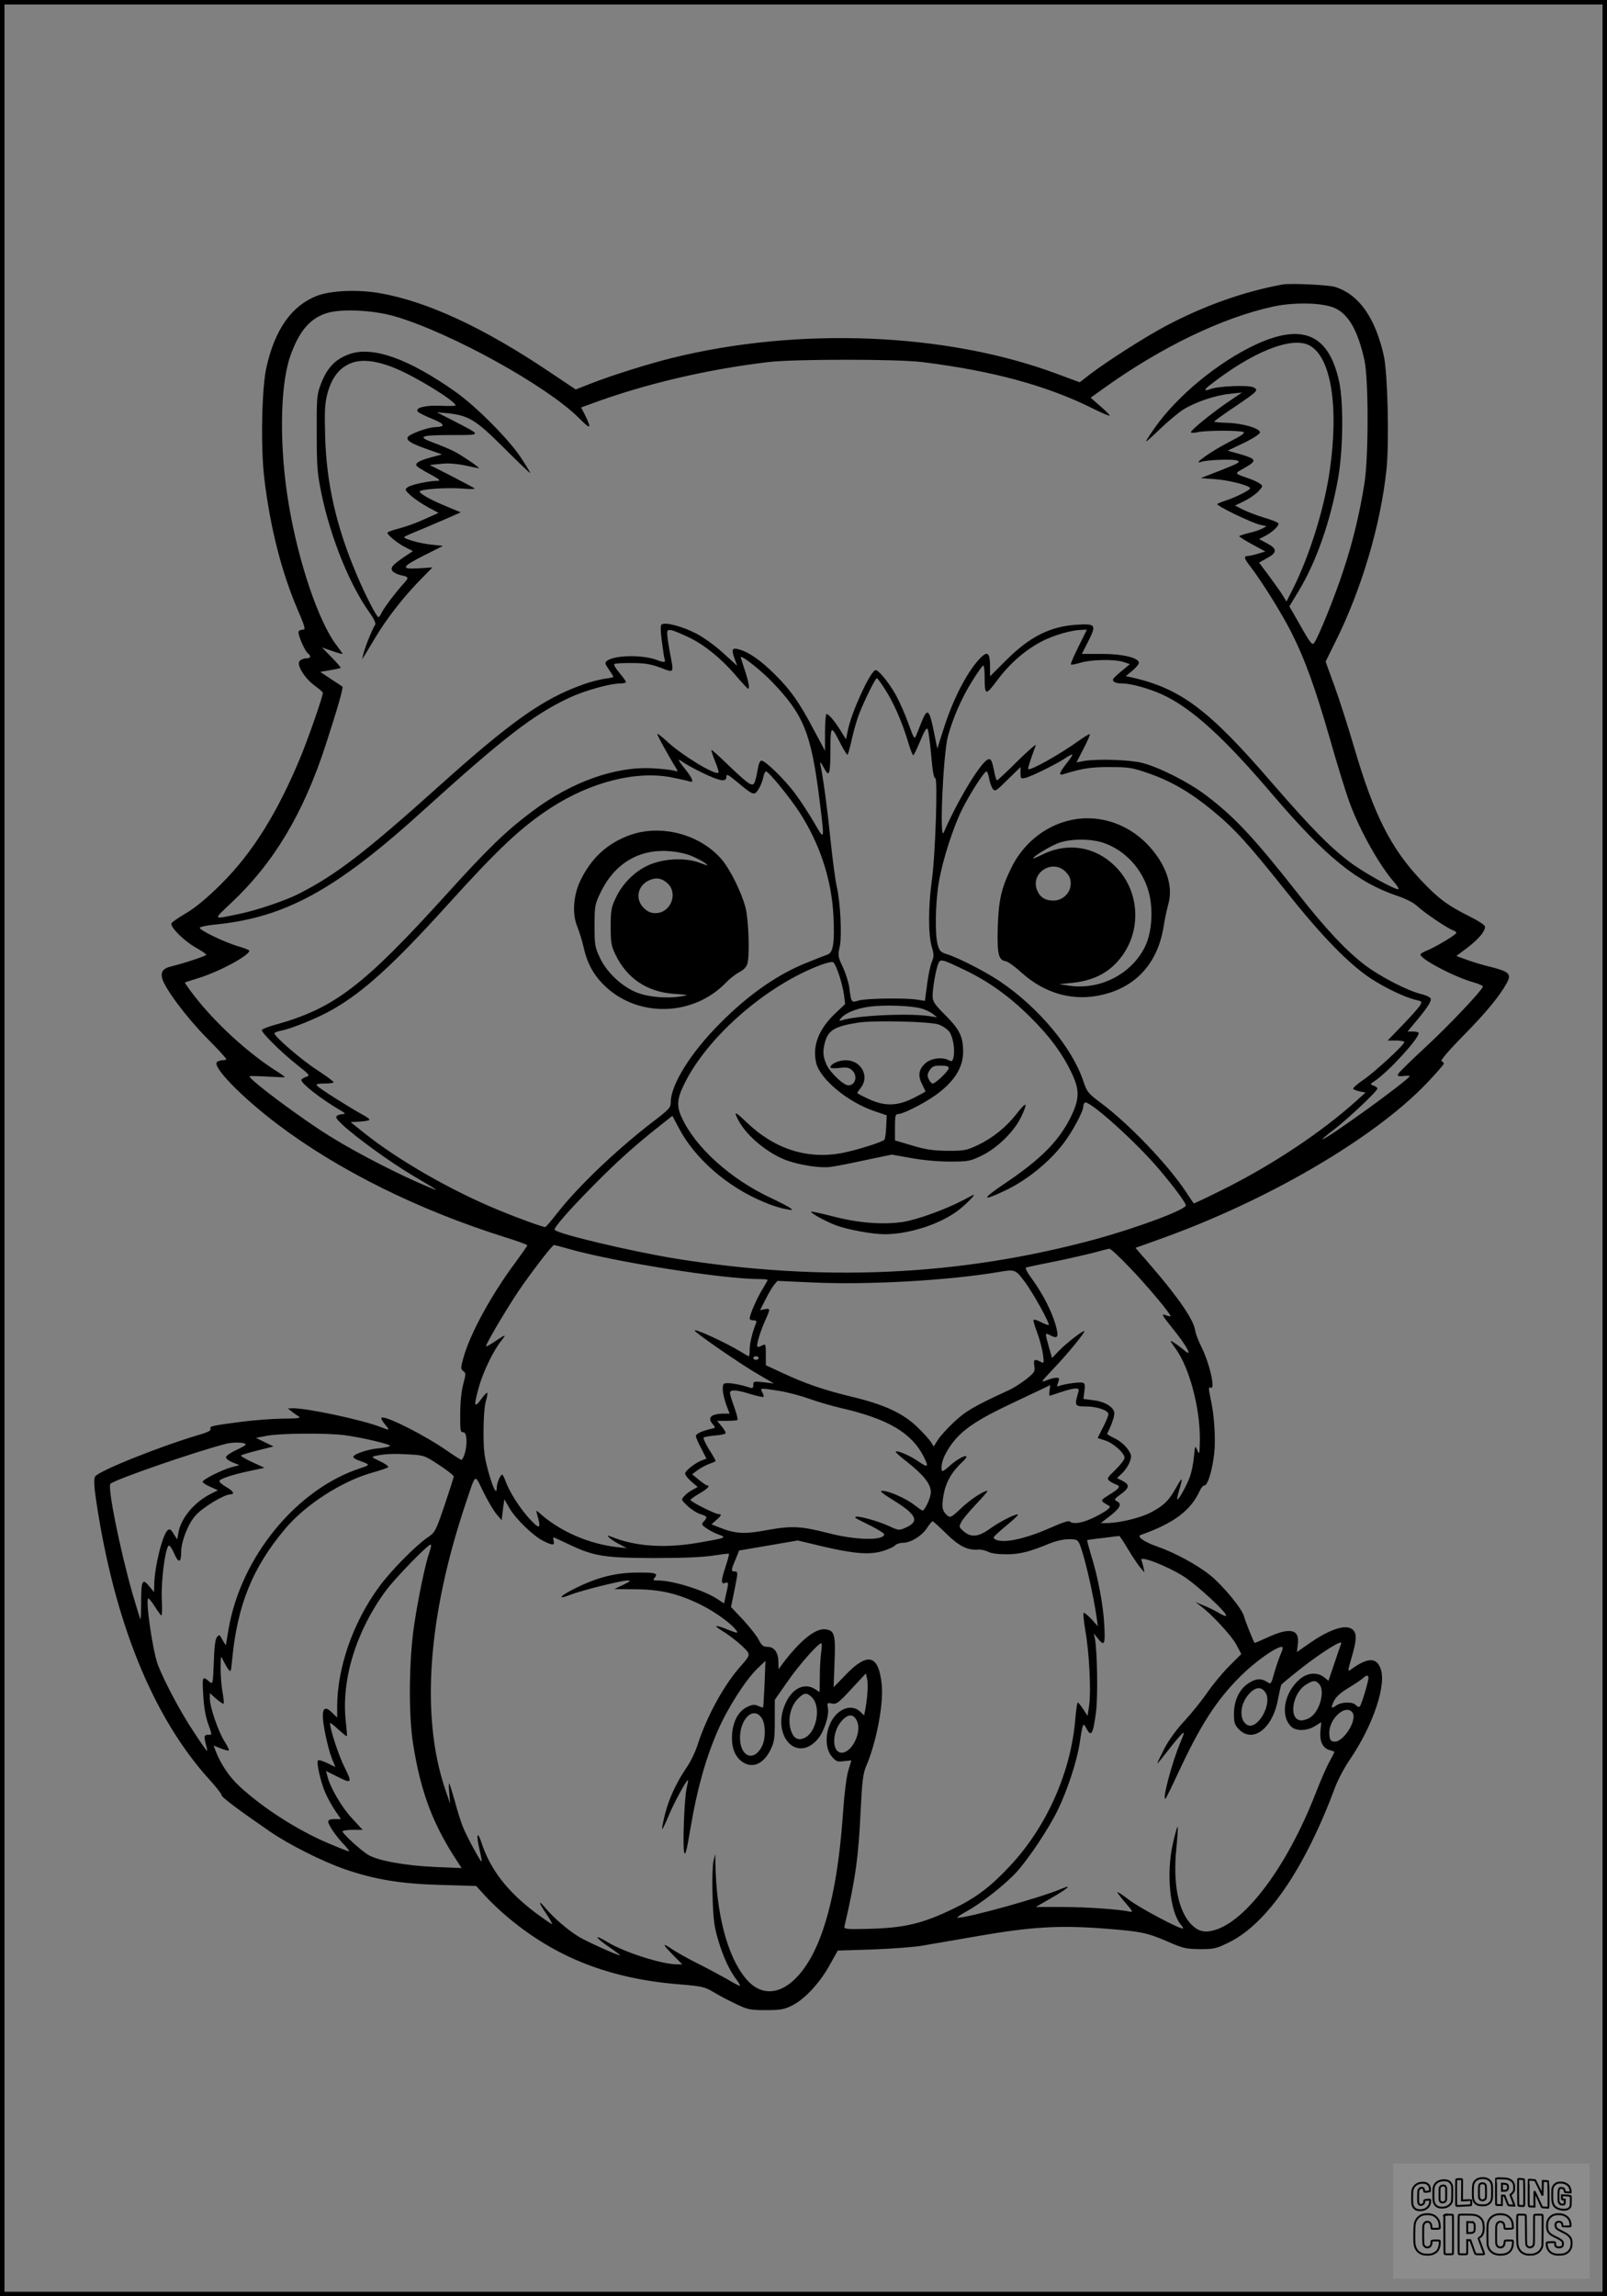 <?xml version="1.0" encoding="UTF-8"?>
<svg xmlns="http://www.w3.org/2000/svg" version="1.0" width="896pt" height="1280pt" viewBox="0 0 896 1280" preserveAspectRatio="xMidYMid meet">
  <rect x="0" y="0" width="896" height="1280" fill="#808080" stroke="none"/>
  <g transform="translate(0.00 0.00) scale(1)">
    <g transform="translate(0,1280) scale(0.1,-0.1)" fill="#000000" stroke="none">
      <path d="M7150 11214 c-217 -40 -436 -118 -650 -231 -113 -60 -328 -197 -422 -269 l-58 -45 -132 49 c-614 228 -1438 261 -2143 86 -133 -33 -339 -98 -448 -141 l-87 -34 -148 99 c-366 246 -681 392 -945 438 -123 21 -270 15 -350 -15 -141 -55 -235 -188 -282 -401 -26 -116 -32 -450 -11 -620 33 -273 96 -519 185 -727 42 -98 46 -113 30 -113 -10 0 -21 -4 -24 -10 -7 -12 32 -105 51 -121 21 -17 17 -29 -10 -29 -13 0 -29 -7 -36 -15 -18 -21 30 -98 86 -138 24 -17 44 -35 44 -39 0 -21 -76 -239 -121 -350 -131 -318 -270 -541 -448 -718 -80 -79 -141 -129 -193 -160 -43 -25 -79 -50 -82 -57 -8 -20 68 -96 132 -133 34 -19 62 -38 62 -42 0 -7 -123 -47 -199 -66 -41 -10 -56 -30 -47 -65 14 -55 133 -215 246 -330 64 -64 114 -119 112 -122 -3 -3 -12 -5 -21 -5 -9 0 -22 -4 -30 -9 -34 -22 134 -195 339 -350 341 -257 784 -476 1267 -628 68 -21 123 -41 123 -45 0 -3 -30 -46 -66 -95 -133 -178 -254 -399 -290 -531 -16 -58 -16 -63 -1 -75 15 -11 15 -16 0 -72 -10 -36 -17 -102 -17 -165 -1 -94 1 -105 17 -104 28 3 22 -118 -9 -154 -1 -2 -38 21 -81 51 -125 87 -337 194 -365 185 -6 -2 2 -18 17 -36 31 -37 29 -37 -22 -17 -102 40 -410 106 -491 105 l-27 -1 21 -17 c12 -9 30 -22 40 -28 15 -9 -7 -11 -92 -12 -62 -1 -163 -9 -225 -17 -175 -23 -181 -25 -175 -40 3 -10 -16 -19 -67 -34 -217 -64 -561 -202 -577 -232 -7 -13 -6 -52 5 -126 100 -679 316 -1213 631 -1561 38 -42 69 -81 69 -88 0 -12 96 -84 268 -202 107 -74 294 -168 421 -212 167 -57 309 -81 531 -87 l200 -6 53 -58 c29 -32 87 -87 130 -122 264 -220 564 -337 947 -368 131 -11 144 -14 196 -45 31 -19 87 -48 125 -66 63 -30 77 -33 164 -33 80 0 103 4 145 25 70 35 152 122 208 221 l48 86 192 6 c106 4 230 13 277 21 47 8 193 33 325 56 284 49 438 58 674 41 222 -17 252 -23 367 -72 91 -40 106 -43 185 -44 79 0 91 3 162 38 213 105 423 412 592 867 16 41 52 110 82 153 130 191 207 421 169 510 -24 59 -72 57 -162 -8 -21 -15 -21 -15 2 66 28 95 30 132 8 153 -35 36 -128 7 -250 -79 l-63 -44 5 43 c12 85 -44 97 -172 37 -37 -17 -68 -30 -69 -29 -7 9 -54 127 -59 148 -9 40 -115 169 -186 227 -72 59 -201 129 -300 163 -72 25 -114 56 -89 64 184 65 279 136 330 249 7 15 18 27 25 27 18 0 43 83 54 178 9 81 0 218 -20 304 -12 55 -12 71 0 63 29 -18 -6 138 -52 228 -16 33 -32 73 -34 90 -7 57 -92 182 -243 357 l-90 104 117 42 c607 214 1212 566 1508 877 52 54 94 103 94 108 0 5 -6 12 -13 14 -7 3 42 61 123 143 127 129 202 220 242 294 26 48 12 62 -86 87 -47 11 -110 30 -141 42 l-55 20 60 45 c63 48 100 91 100 118 0 9 -35 32 -91 60 -116 58 -168 96 -261 194 -173 182 -267 367 -379 750 -33 112 -82 265 -109 339 l-49 135 53 107 c147 293 255 657 287 969 15 150 6 531 -15 627 -48 215 -140 345 -274 386 -38 11 -248 21 -292 13z m292 -131 c78 -35 130 -128 166 -293 23 -108 23 -544 -1 -688 -27 -169 -66 -329 -117 -482 -47 -144 -139 -372 -163 -404 -10 -14 -21 -2 -75 94 l-63 110 52 86 c99 164 177 388 220 629 28 160 31 423 5 540 -57 261 -203 325 -463 205 -209 -97 -439 -286 -564 -464 -27 -38 -49 -72 -49 -76 0 -4 35 27 77 68 43 41 101 90 129 108 66 42 180 81 264 89 l65 7 -74 -50 c-90 -61 -211 -159 -211 -171 0 -5 16 -5 38 0 43 10 229 11 254 1 13 -5 -10 -21 -85 -59 -93 -48 -202 -125 -152 -108 35 12 179 17 203 8 21 -8 9 -15 -90 -54 l-113 -44 80 -6 c81 -6 195 -36 195 -51 0 -10 -82 -51 -135 -68 -22 -7 -43 -16 -48 -19 -9 -9 196 -108 242 -117 l33 -7 -23 -13 c-13 -7 -48 -19 -76 -25 -29 -7 -53 -15 -53 -18 0 -4 33 -24 73 -46 l72 -39 -40 -12 c-22 -7 -48 -13 -57 -13 -25 -1 -23 -12 16 -62 67 -89 167 -249 224 -360 77 -151 137 -317 221 -611 38 -134 86 -288 106 -343 58 -156 165 -347 247 -441 17 -19 28 -37 26 -40 -10 -10 -192 90 -270 149 -115 87 -216 190 -435 442 -355 412 -511 528 -787 590 l-29 6 36 30 c21 17 37 37 37 44 0 28 -89 50 -206 50 l-112 0 35 69 c47 93 43 100 -60 94 -151 -9 -265 -66 -399 -200 l-88 -88 0 53 c0 74 -12 88 -46 57 -72 -68 -155 -223 -210 -394 l-38 -119 -17 84 c-27 137 -38 147 -71 64 -11 -28 -24 -61 -30 -75 -9 -23 -13 -17 -43 67 -18 51 -50 122 -70 159 -42 74 -102 147 -116 138 -33 -20 -127 -225 -150 -327 l-12 -58 -30 48 c-33 53 -66 93 -79 93 -4 0 -8 -46 -8 -102 l0 -103 -60 112 c-82 156 -131 226 -220 314 -77 77 -143 123 -199 139 -39 11 -44 2 -26 -50 l15 -41 -77 70 c-44 41 -108 87 -152 110 -76 39 -169 64 -191 51 -8 -5 -8 -30 0 -93 6 -48 13 -94 16 -102 7 -18 -5 -19 -43 -4 -78 30 -234 28 -278 -4 -14 -11 -13 -16 10 -49 14 -20 25 -39 25 -41 0 -3 -23 -7 -51 -11 -27 -4 -83 -18 -122 -33 -219 -78 -397 -204 -796 -562 -413 -371 -579 -499 -787 -604 -70 -36 -235 -92 -324 -110 -158 -33 -154 -38 -52 59 238 223 403 499 527 879 65 200 101 323 94 328 -2 2 -31 20 -64 42 l-60 40 55 9 c30 5 57 11 59 13 3 2 -20 28 -50 59 l-54 55 58 -20 c31 -11 57 -18 57 -16 0 3 -16 25 -35 50 -98 129 -210 458 -264 777 -54 315 -51 657 5 826 49 144 113 220 210 248 84 24 259 15 378 -20 314 -93 846 -388 1025 -567 66 -67 72 -62 30 23 l-19 37 53 19 c299 111 647 193 992 234 148 17 714 17 855 0 396 -49 704 -133 961 -263 45 -22 83 -38 86 -36 2 3 -21 26 -51 52 l-55 48 75 54 c320 229 658 392 942 454 119 26 277 22 344 -8z m-142 -208 c121 -63 166 -339 114 -699 -31 -214 -113 -475 -206 -660 l-35 -69 -21 34 c-11 19 -46 67 -76 108 l-56 75 45 25 c57 31 57 52 0 82 l-45 24 33 17 c41 21 79 57 75 70 -2 6 -37 20 -78 32 -41 12 -95 33 -119 45 l-45 23 50 24 c27 13 63 37 79 54 27 29 28 31 10 44 -10 7 -34 19 -54 26 -94 33 -91 28 -33 61 74 42 70 51 -33 80 l-60 17 90 43 c54 26 90 50 90 59 0 22 -97 51 -182 53 -40 1 -73 4 -73 7 0 3 50 39 111 80 133 90 138 95 108 111 -27 14 -198 7 -241 -10 -32 -12 -36 -5 -10 16 240 190 462 280 562 228z m-3455 -1630 c85 -41 180 -119 260 -213 33 -39 63 -71 67 -71 10 -1 -1 51 -24 118 -10 30 -18 56 -18 57 0 16 110 -70 171 -133 181 -187 222 -289 269 -667 28 -226 29 -225 -31 -121 -29 50 -76 122 -106 162 -58 78 -166 183 -187 183 -9 0 -16 -18 -21 -47 -4 -25 -11 -57 -16 -70 -12 -32 -27 -23 -143 87 -51 50 -96 90 -99 90 -3 0 6 -28 19 -61 14 -34 23 -63 20 -66 -17 -17 -206 98 -289 176 -26 24 -49 42 -52 40 -3 -4 60 -119 106 -193 10 -17 9 -18 -12 -12 -13 4 -64 10 -114 13 -211 13 -457 -74 -678 -240 -148 -111 -247 -207 -482 -467 -458 -505 -620 -629 -942 -720 -46 -12 -83 -27 -83 -32 0 -17 111 -126 192 -190 77 -61 78 -63 54 -71 -14 -5 -26 -13 -26 -17 0 -21 115 -109 214 -167 29 -16 35 -23 21 -23 -11 0 -27 -4 -35 -9 -11 -8 -5 -18 30 -51 79 -73 262 -205 385 -279 157 -93 159 -94 100 -70 -154 63 -401 189 -552 283 -158 97 -450 315 -452 336 -1 3 43 2 96 -1 54 -3 99 -5 101 -3 2 1 -23 19 -55 39 -153 98 -333 263 -449 413 -31 40 -55 74 -53 75 2 2 38 13 79 26 115 36 280 125 280 151 0 4 -26 15 -58 24 -75 21 -225 93 -218 105 4 5 37 12 74 16 400 38 681 191 1176 641 444 402 611 531 809 624 86 40 226 80 285 80 17 0 32 4 32 8 0 5 -16 27 -36 51 -20 23 -33 45 -29 49 4 4 48 7 98 6 73 0 106 -6 160 -26 78 -30 75 -34 52 85 -8 43 -15 90 -15 104 0 22 3 24 28 19 15 -4 59 -22 97 -41z m2168 -50 c-26 -52 -45 -96 -42 -99 3 -3 27 2 54 10 61 18 190 20 239 4 l36 -12 -42 -35 c-24 -19 -46 -40 -50 -46 -10 -16 11 -27 51 -27 47 0 144 -27 216 -59 166 -75 344 -236 621 -561 299 -350 470 -488 698 -565 45 -15 88 -37 108 -56 38 -36 170 -125 198 -134 11 -4 20 -10 20 -15 0 -10 -117 -80 -167 -100 -18 -7 -33 -16 -33 -21 0 -25 185 -123 293 -154 32 -9 57 -20 55 -25 -10 -27 -198 -225 -322 -339 -79 -73 -147 -140 -151 -148 -4 -12 2 -14 30 -11 19 2 35 2 35 0 0 -18 -461 -352 -486 -352 -4 0 24 23 62 52 76 58 244 216 244 230 0 5 -9 12 -21 16 -21 8 -21 9 4 25 74 48 247 236 247 268 0 5 -14 9 -31 9 l-31 0 44 53 c65 77 90 116 85 131 -3 7 -27 19 -54 25 -76 19 -224 95 -311 160 -105 80 -221 203 -377 402 -246 313 -357 431 -518 551 -94 70 -252 150 -347 175 -69 18 -250 24 -327 11 l-41 -8 39 76 c22 42 38 79 35 81 -2 3 -28 -13 -58 -34 -105 -76 -274 -171 -285 -160 -3 4 10 46 42 132 4 11 -41 -28 -101 -87 -60 -60 -112 -108 -115 -108 -4 0 -12 27 -18 61 -10 47 -16 60 -29 57 -38 -7 -169 -222 -250 -408 -25 -59 -4 432 23 535 27 100 78 218 136 309 29 47 57 86 61 86 5 0 8 -29 8 -64 0 -104 5 -106 71 -17 71 95 158 170 252 218 68 34 162 61 219 62 l28 1 -47 -95z m-1080 -235 c48 -73 96 -183 128 -289 13 -45 27 -81 31 -81 3 0 21 36 39 80 23 56 35 76 41 66 5 -8 13 -74 20 -146 7 -85 15 -129 22 -127 16 6 1 -438 -19 -575 -19 -137 -20 -299 0 -365 13 -45 13 -55 0 -86 -8 -19 -20 -76 -26 -125 l-12 -91 -46 7 c-68 10 -281 7 -323 -5 -42 -13 -42 -13 -53 74 -4 28 -20 79 -36 113 -27 57 -28 64 -17 113 13 63 4 245 -17 337 -8 36 -24 155 -35 265 -18 174 -39 330 -56 415 -3 17 3 11 19 -19 31 -58 37 -42 37 107 1 132 3 133 61 18 17 -32 33 -56 35 -53 3 3 14 43 24 89 10 45 28 108 40 138 29 75 91 200 99 200 3 0 23 -27 44 -60z m1013 -416 c-40 -52 -45 -68 -18 -60 105 33 157 41 262 40 106 0 123 -3 218 -36 123 -43 233 -107 356 -209 121 -100 195 -182 404 -444 201 -253 350 -406 473 -488 84 -55 195 -108 258 -122 28 -6 30 -9 20 -27 -6 -12 -50 -61 -97 -110 l-85 -88 47 0 c25 0 46 -4 46 -9 0 -15 -164 -166 -228 -210 -34 -23 -60 -46 -57 -50 2 -5 19 -11 37 -15 l32 -6 -59 -53 c-187 -167 -443 -338 -703 -471 -107 -54 -195 -96 -196 -94 -2 1 -22 32 -46 68 -100 150 -316 376 -472 492 -72 54 -78 62 -98 122 -62 186 -249 410 -464 555 -81 55 -236 134 -299 153 -32 10 -39 17 -49 52 -16 59 -13 235 7 351 21 122 80 305 130 405 43 86 123 210 135 210 5 0 11 -18 15 -39 3 -22 13 -47 20 -58 13 -17 19 -13 84 52 l71 69 0 -33 c0 -31 2 -33 28 -27 35 9 177 79 222 110 19 13 37 22 39 20 2 -2 -12 -25 -33 -50z m-2025 -54 c94 -45 129 -51 129 -20 0 18 9 13 60 -29 91 -76 96 -78 120 -39 11 18 23 48 26 66 3 17 10 32 15 32 14 0 130 -141 186 -227 113 -174 180 -375 190 -579 7 -142 -1 -202 -30 -214 -12 -4 -59 -22 -103 -40 -171 -66 -334 -178 -499 -344 -163 -163 -275 -342 -275 -440 0 -30 -9 -40 -101 -110 -203 -156 -418 -362 -531 -507 -34 -43 -64 -79 -68 -79 -14 0 -150 49 -256 93 -267 109 -568 282 -759 436 l-70 56 53 3 c28 2 52 6 52 11 0 4 -19 18 -43 30 -75 42 -237 144 -248 158 -9 10 -2 13 40 13 28 0 51 3 51 8 0 4 -41 34 -91 67 -86 55 -239 187 -239 205 0 4 17 11 38 15 56 10 208 72 287 118 173 99 338 249 643 586 283 313 409 431 575 539 223 144 478 208 675 168 45 -9 89 -19 97 -22 25 -10 17 16 -18 60 -49 61 -54 73 -20 48 17 -12 68 -40 114 -62z m1464 -1100 c130 -63 246 -146 362 -262 106 -105 177 -201 230 -313 43 -92 42 -141 -6 -240 -67 -136 -168 -238 -376 -377 -122 -83 -122 -96 2 -38 123 57 248 157 330 263 50 64 113 181 113 209 0 9 4 19 9 22 24 15 291 -225 418 -377 78 -92 140 -176 145 -195 6 -23 -270 -126 -512 -192 -753 -203 -1515 -238 -2338 -105 -243 40 -645 135 -669 159 -9 8 69 99 207 239 124 127 237 230 377 340 l72 57 36 -68 c89 -170 270 -328 473 -412 39 -17 93 -35 120 -39 43 -9 45 -8 27 6 -11 8 -58 32 -104 54 -228 106 -425 284 -501 452 -28 61 -25 103 14 182 128 264 458 552 762 666 30 11 61 19 68 16 16 -6 53 -117 62 -184 l6 -50 -54 -51 c-94 -89 -130 -183 -107 -278 23 -91 177 -218 325 -268 l68 -23 -3 -64 c-1 -35 -6 -68 -10 -72 -14 -14 -144 -55 -230 -73 -196 -39 -381 19 -538 170 -67 63 -73 64 -47 13 46 -89 166 -188 275 -227 77 -26 182 -42 238 -35 25 3 113 20 195 38 l148 31 107 -19 c64 -12 150 -20 216 -20 105 0 114 2 180 34 86 42 179 133 218 214 16 32 27 63 25 68 -2 6 -25 -16 -50 -50 -58 -74 -133 -135 -218 -175 -60 -28 -73 -31 -165 -31 -80 1 -120 6 -197 29 l-98 29 0 73 c0 64 2 74 18 74 27 0 140 57 208 105 103 74 154 153 154 241 0 85 -18 123 -97 203 -64 64 -73 78 -73 110 0 43 17 142 31 178 11 30 19 28 154 -37z m-250 -211 c22 -6 51 -19 65 -30 l25 -20 -44 7 c-113 17 -403 4 -486 -23 -18 -5 -18 -4 -6 11 25 30 86 55 162 65 81 10 221 6 284 -10z m99 -90 c22 -8 48 -26 59 -40 21 -29 33 -103 23 -144 -5 -21 -9 -24 -26 -15 -35 19 -96 12 -128 -15 -39 -33 -46 -70 -21 -118 10 -21 19 -39 19 -41 0 -2 -30 -18 -67 -37 -90 -45 -160 -47 -250 -5 -35 16 -63 31 -63 33 0 3 9 16 20 30 50 64 1 153 -84 153 -40 0 -86 -21 -86 -40 0 -5 23 -6 50 -3 40 5 54 2 70 -12 34 -30 21 -85 -20 -85 -27 0 -101 71 -121 114 -21 47 -23 76 -9 127 19 67 54 88 187 109 88 13 400 6 447 -11z m56 -243 c0 -15 -74 -86 -90 -86 -6 0 -15 11 -22 25 -9 19 -8 29 6 50 14 21 24 25 61 25 32 0 45 -4 45 -14z m-2125 -1006 c253 -73 865 -170 1070 -170 25 0 45 -2 45 -5 0 -3 -14 -27 -31 -55 -30 -49 -69 -139 -69 -160 0 -6 9 -10 21 -10 16 0 19 -4 14 -17 -20 -49 -35 -110 -35 -145 0 -21 -2 -38 -5 -38 -3 0 -22 11 -43 24 -80 50 -270 137 -258 118 10 -17 257 -187 347 -239 l94 -55 -57 7 c-55 6 -58 5 -58 -15 0 -18 -4 -20 -22 -14 -43 14 -93 24 -120 24 -25 0 -28 -3 -28 -35 0 -19 9 -57 19 -85 l19 -50 -31 0 c-73 0 -96 -23 -61 -61 15 -17 14 -18 -12 -24 -51 -12 -84 -27 -84 -40 0 -7 13 -38 30 -69 l29 -57 -27 -10 c-38 -15 -92 -58 -92 -73 0 -8 16 -28 35 -45 l35 -30 -27 -15 c-16 -8 -37 -23 -47 -35 -19 -21 -19 -21 17 -55 20 -19 52 -40 72 -46 40 -13 41 -17 19 -41 -14 -15 -13 -19 15 -38 17 -12 47 -28 68 -35 48 -17 42 -19 -122 -47 -186 -31 -350 -18 -479 36 -38 16 -5 -15 42 -40 l47 -25 -55 6 c-156 18 -315 87 -424 183 -25 23 -28 24 -23 6 27 -92 18 -96 -47 -24 -51 57 -107 146 -127 202 -7 20 -16 37 -19 37 -10 0 -30 -48 -30 -70 0 -47 -19 -12 -46 83 -24 87 -28 120 -28 227 0 71 5 144 13 169 7 23 10 45 8 47 -3 3 -19 -14 -36 -38 -38 -51 -40 -35 -11 70 24 85 79 200 124 257 32 41 29 40 -41 -7 -24 -16 -43 -26 -43 -22 0 17 142 254 205 342 85 119 166 222 174 222 3 0 38 -9 76 -20z m3131 -103 c97 -100 237 -267 230 -274 -2 -2 -15 1 -30 7 -22 8 -16 -3 38 -70 88 -108 123 -177 62 -121 -12 10 -34 26 -49 36 -28 18 -27 16 12 -39 74 -106 131 -323 131 -494 -1 -88 -2 -94 -14 -67 -12 29 -13 29 -19 -35 -3 -36 -13 -85 -22 -110 -17 -48 -64 -134 -71 -128 -2 2 3 26 11 53 22 72 18 76 -16 15 -40 -73 -69 -102 -141 -140 -58 -31 -174 -59 -247 -60 l-34 0 46 35 c61 47 74 70 47 85 -20 11 -19 13 19 41 49 35 51 53 10 74 l-31 16 25 23 c34 32 59 83 52 107 -11 33 -52 75 -95 94 -22 10 -39 21 -37 24 18 32 39 89 40 109 3 35 -49 69 -118 77 l-54 7 5 43 c5 31 3 43 -8 47 -15 6 -101 -6 -131 -17 -15 -6 -16 -4 -7 19 8 23 7 26 -11 26 -11 0 -36 -7 -56 -15 -33 -14 -30 -9 43 68 82 86 180 207 169 207 -13 0 -100 -68 -140 -109 l-39 -41 -18 62 c-23 82 -23 81 11 63 40 -20 46 -7 26 62 -22 76 -73 174 -129 251 -30 41 -42 64 -34 67 7 2 81 18 163 34 83 17 182 40 220 50 39 11 75 20 81 20 6 1 56 -45 110 -102z m-583 -81 c46 -61 142 -234 134 -242 -2 -2 -21 5 -43 16 -21 11 -40 17 -42 12 -1 -5 8 -37 22 -73 13 -35 27 -88 31 -117 7 -52 6 -53 -13 -43 -34 18 -41 13 -35 -23 5 -31 1 -37 -45 -74 -28 -22 -72 -50 -99 -62 -193 -89 -239 -116 -305 -178 -37 -35 -78 -80 -90 -100 l-22 -35 -15 24 c-8 13 -41 50 -74 82 -81 79 -184 127 -367 171 -157 38 -257 72 -392 135 l-88 41 0 60 c0 58 -1 60 -21 50 -11 -7 -23 -9 -26 -7 -7 7 15 83 43 145 30 68 30 70 -2 64 l-26 -5 30 59 c16 33 38 69 48 82 l19 22 200 -9 c304 -14 751 11 1030 58 95 16 96 16 148 -53z m-1483 -426 c0 -5 -7 -10 -15 -10 -8 0 -15 5 -15 10 0 6 7 10 15 10 8 0 15 -4 15 -10z m1622 -180 c-2 -16 -2 -30 0 -30 3 0 31 9 63 20 32 11 68 20 81 20 21 0 22 -3 13 -32 -18 -63 -15 -68 46 -68 62 0 125 -22 125 -43 0 -8 -13 -41 -30 -73 -16 -32 -30 -59 -30 -60 0 0 18 -6 40 -13 45 -13 110 -70 110 -97 0 -10 -23 -40 -51 -67 -47 -46 -49 -49 -32 -63 10 -7 26 -16 36 -19 27 -10 20 -21 -35 -55 -48 -30 -51 -33 -34 -46 11 -7 24 -15 30 -18 16 -7 -19 -33 -89 -67 -60 -29 -113 -37 -130 -20 -6 6 -47 -8 -105 -34 -135 -60 -255 -88 -304 -69 -9 3 -16 10 -16 14 0 4 32 34 70 65 39 32 69 60 66 62 -8 8 -95 -35 -153 -76 -67 -49 -108 -53 -150 -17 -26 23 -27 25 -13 52 8 16 46 61 84 101 38 40 66 73 62 73 -22 0 -98 -50 -148 -98 -49 -47 -60 -53 -73 -42 -32 26 -36 48 -24 117 12 69 45 128 103 182 60 56 -2 39 -68 -19 -18 -17 -36 -30 -40 -30 -14 0 -5 58 15 94 59 111 137 172 349 273 80 38 165 79 190 90 25 12 45 22 46 22 0 1 -1 -12 -4 -29z m-1502 -4 c47 -8 121 -28 165 -44 44 -16 123 -39 175 -51 260 -60 392 -137 460 -270 30 -60 25 -65 -30 -27 -48 33 -117 63 -126 54 -2 -3 27 -29 66 -59 92 -73 130 -122 130 -167 0 -30 -33 -102 -47 -102 -3 0 -23 14 -45 31 -45 36 -141 78 -178 79 -18 0 -4 -12 55 -49 136 -83 154 -121 76 -156 -39 -17 -40 -17 -98 10 -59 27 -173 58 -182 50 -6 -6 -9 -4 82 -49 42 -21 77 -43 77 -48 0 -37 -160 -34 -315 7 -149 38 -201 41 -338 16 -127 -24 -177 -21 -267 15 l-43 17 26 23 c30 26 33 34 13 34 -18 0 -156 69 -156 79 0 4 23 20 50 36 45 26 63 45 42 45 -4 0 -24 14 -45 31 l-38 31 32 24 c18 13 47 28 66 35 18 6 33 13 33 16 0 3 -16 32 -37 64 -20 33 -33 62 -30 66 4 3 32 8 62 11 31 2 58 8 60 12 3 5 -7 22 -21 39 l-26 31 54 0 c30 0 57 2 60 5 3 3 -5 35 -18 71 -13 36 -24 71 -24 79 0 21 35 19 115 -6 37 -11 69 -18 72 -16 2 3 0 15 -7 26 -13 25 -14 25 100 7z m-2430 -246 c94 -12 260 -51 255 -60 -3 -4 -30 -10 -62 -13 -62 -5 -143 -33 -143 -48 0 -5 12 -14 28 -19 69 -25 69 -25 12 -44 -356 -116 -665 -493 -735 -894 -8 -46 -15 -87 -15 -91 -1 -3 -9 9 -19 27 -16 31 -19 32 -31 17 -10 -12 -15 -55 -18 -141 -4 -114 -6 -124 -21 -111 -43 37 -44 35 -38 -69 3 -63 13 -121 26 -158 25 -71 25 -66 1 -66 -22 0 -24 -10 -11 -58 5 -17 8 -32 5 -32 -2 0 -36 48 -75 108 -70 104 -161 276 -198 370 -29 74 -72 372 -54 372 4 0 21 -20 36 -45 16 -25 32 -47 36 -50 5 -2 6 39 3 93 -4 97 18 276 38 296 5 5 18 -14 31 -43 24 -56 39 -54 39 5 0 61 38 159 80 206 38 44 160 118 194 118 28 0 17 19 -24 42 -22 13 -38 27 -37 32 4 13 69 35 167 56 l85 18 -69 32 c-37 17 -66 34 -62 37 3 3 45 16 93 28 l88 22 -49 24 -49 24 59 11 c73 15 333 17 434 4z m-555 -47 c13 -4 1 -13 -44 -34 -33 -15 -61 -34 -61 -42 0 -8 17 -21 38 -29 l37 -15 -45 -12 c-56 -16 -160 -68 -160 -81 0 -5 19 -18 43 -28 l42 -19 -43 -22 c-90 -46 -163 -134 -177 -214 l-7 -38 -20 31 c-15 26 -22 29 -33 20 -29 -24 -74 -206 -75 -305 l-1 -40 -28 34 c-37 45 -44 32 -44 -91 0 -54 -2 -97 -4 -94 -2 2 -22 66 -44 142 -70 246 -141 597 -123 613 27 25 494 186 649 224 31 7 82 8 100 0z m1083 -119 c45 -30 82 -58 82 -64 0 -5 -23 -77 -51 -160 -50 -147 -53 -152 -96 -181 -68 -47 -204 -185 -269 -274 -145 -197 -234 -451 -234 -669 l0 -60 -29 28 c-35 34 -51 27 -51 -20 0 -49 28 -177 50 -235 l20 -49 -45 22 c-25 12 -48 19 -52 15 -10 -11 15 -122 42 -183 13 -29 38 -74 55 -99 l31 -45 -36 0 c-23 0 -35 -5 -35 -14 0 -18 44 -83 88 -128 20 -21 32 -38 28 -38 -5 0 -56 20 -115 45 -170 72 -363 195 -495 317 -57 52 -106 125 -135 201 l-10 27 40 -16 c22 -9 42 -14 45 -11 3 2 -9 27 -26 53 -34 55 -80 189 -80 236 l0 30 36 -32 c20 -17 38 -29 41 -27 2 3 0 31 -6 63 -6 32 -11 92 -11 133 1 72 1 75 14 46 8 -16 21 -39 29 -50 14 -18 15 -14 21 50 29 307 113 515 295 732 113 135 316 266 486 314 44 12 84 26 89 30 5 5 -15 19 -44 33 -47 22 -51 25 -29 30 49 11 96 14 184 9 89 -5 91 -5 173 -59z m320 -274 l29 -34 7 58 8 59 28 -49 c34 -59 131 -154 188 -183 52 -26 66 -27 59 -1 -3 11 -3 20 0 20 2 0 37 -16 77 -35 146 -70 200 -79 481 -80 168 0 277 5 333 14 45 7 84 12 86 10 3 -2 -7 -37 -20 -77 -25 -74 -25 -96 1 -85 18 6 18 -1 3 -65 l-11 -50 -36 24 c-76 50 -249 104 -333 104 -26 0 -29 2 -18 15 21 25 4 30 -93 29 -118 0 -218 -24 -334 -80 -99 -47 -127 -77 -41 -43 62 24 282 79 318 79 20 0 15 -5 -25 -24 l-50 -24 116 -1 c143 -1 239 -24 364 -85 85 -42 179 -111 203 -148 9 -13 0 -12 -50 8 -71 29 -85 26 -31 -7 53 -32 132 -98 144 -121 8 -16 2 -27 -37 -71 -94 -103 -193 -283 -244 -442 -12 -38 -39 -95 -60 -125 -58 -85 -100 -175 -122 -262 -11 -44 -18 -81 -16 -84 2 -2 18 31 36 74 29 71 102 205 108 199 2 -1 -2 -20 -7 -42 -13 -53 -24 -325 -14 -361 6 -22 14 10 36 141 35 208 84 384 149 533 54 126 155 285 223 351 l45 43 -5 -128 c-3 -71 -7 -130 -8 -132 -1 -1 -14 2 -28 9 -21 9 -32 8 -63 -7 -46 -23 -76 -77 -82 -149 -5 -67 11 -118 49 -150 57 -47 123 -23 164 59 22 44 25 63 25 165 l0 116 70 100 c64 93 172 215 189 215 4 0 4 -21 0 -47 -4 -27 -8 -88 -8 -137 l-1 -88 -25 16 c-57 37 -123 8 -162 -72 -87 -178 55 -345 176 -207 35 40 66 134 57 176 -5 27 -4 28 23 23 25 -5 36 3 108 81 l81 87 7 -32 c7 -30 1 -108 -11 -173 l-6 -29 -22 21 c-49 46 -127 16 -165 -62 -31 -65 -29 -146 6 -187 24 -29 31 -32 68 -27 l42 4 -17 -56 c-10 -33 -22 -126 -29 -228 -20 -292 -59 -514 -121 -685 -107 -296 -295 -404 -424 -244 -101 123 -162 357 -167 636 l-1 55 -10 -40 c-5 -22 -8 -109 -5 -195 4 -129 9 -170 31 -243 28 -95 64 -173 104 -224 13 -18 21 -33 17 -33 -3 0 -37 17 -73 39 -37 21 -110 60 -162 86 -52 26 -114 61 -137 76 -62 43 -63 35 -3 -26 l54 -55 -29 0 c-86 1 -294 67 -389 125 -78 47 -70 27 11 -29 37 -25 64 -46 60 -46 -13 0 -186 77 -228 103 -56 33 -141 105 -185 158 -44 53 -44 38 2 -29 20 -30 34 -55 32 -57 -2 -2 -44 27 -94 64 -157 119 -251 241 -300 391 -23 70 -30 43 -10 -41 8 -35 13 -65 12 -66 -5 -6 -88 148 -107 198 -11 29 -31 93 -44 142 -14 49 -27 92 -30 95 -3 3 -3 -21 0 -54 l5 -59 -30 88 c-134 404 -94 956 114 1579 62 183 50 175 101 72 24 -49 57 -105 73 -124z m2508 -109 c73 -71 119 -94 181 -89 15 1 39 -5 53 -12 15 -9 55 -14 100 -14 76 0 128 13 242 60 34 14 78 24 106 24 42 0 50 -3 60 -24 26 -57 78 -281 97 -416 l6 -45 -34 38 c-19 20 -39 37 -44 37 -5 0 -1 -43 8 -97 22 -120 33 -337 22 -418 l-9 -60 -24 37 c-14 21 -28 38 -31 38 -3 0 -9 -39 -13 -86 -23 -301 -161 -611 -371 -832 -104 -111 -187 -173 -310 -232 -172 -83 -272 -107 -475 -112 -116 -3 -135 -1 -132 12 61 262 79 387 91 653 8 159 13 200 30 241 57 131 99 350 87 458 -17 163 -77 180 -198 55 l-70 -72 5 135 c7 160 0 183 -53 188 -56 5 -142 -66 -238 -194 l-21 -29 -1 40 c0 53 -23 85 -60 85 -24 0 -33 7 -50 40 -11 22 -51 72 -87 111 l-67 71 20 99 c19 94 19 99 2 99 -23 0 -23 6 3 67 l20 50 164 28 163 28 138 -33 c175 -41 262 -48 336 -26 30 9 61 23 68 31 7 8 27 15 44 15 44 0 107 39 135 83 13 20 27 37 31 37 3 0 38 -31 76 -69z m1013 -86 c24 -40 55 -86 68 -102 l24 -28 -5 27 c-3 14 -9 33 -12 42 -10 26 139 -31 232 -89 74 -46 252 -210 240 -222 -3 -3 -20 4 -38 15 -18 11 -56 30 -83 41 l-50 21 30 -23 c61 -45 171 -164 198 -214 l28 -53 -69 -69 c-38 -38 -93 -105 -122 -148 -30 -43 -86 -113 -125 -155 -45 -48 -88 -107 -114 -157 -23 -45 -40 -81 -38 -81 2 0 29 33 60 73 31 40 65 81 76 91 17 16 16 9 -9 -50 -47 -112 -105 -333 -80 -308 4 5 35 68 68 139 124 267 213 406 347 540 81 81 199 165 232 165 8 0 6 -13 -7 -42 -10 -24 -26 -71 -36 -106 -17 -61 -18 -62 -40 -47 -33 21 -64 19 -106 -10 -49 -33 -78 -96 -78 -169 0 -50 4 -61 29 -87 77 -77 186 6 216 165 8 43 17 82 20 86 3 4 53 46 112 92 115 90 231 162 221 137 -3 -7 -20 -58 -38 -111 l-33 -97 -25 20 c-39 30 -94 25 -137 -13 -87 -76 -108 -206 -44 -264 27 -25 88 -23 132 5 l34 21 -5 -50 c-5 -58 14 -96 53 -106 14 -3 25 -8 25 -10 0 -2 -13 -28 -29 -57 -16 -28 -50 -108 -77 -177 -157 -402 -388 -713 -566 -760 -53 -15 -89 -5 -126 33 -73 75 -103 229 -83 424 6 64 10 118 7 120 -2 3 -14 -39 -26 -91 -39 -169 -17 -387 46 -457 9 -11 13 -19 8 -19 -24 0 -240 115 -298 159 -36 28 -66 47 -66 43 0 -4 21 -31 46 -60 40 -46 43 -52 23 -48 -57 13 -243 26 -378 26 l-146 0 80 46 c100 57 130 84 60 54 -113 -48 -519 -161 -576 -160 -8 0 14 15 47 34 83 44 220 152 284 223 70 78 181 246 229 346 53 110 107 274 121 372 17 111 19 115 36 83 28 -54 38 -38 55 89 11 84 7 338 -6 408 l-6 30 21 -27 c38 -48 43 -36 37 75 -6 113 -36 271 -74 390 -13 44 -23 80 -21 82 2 1 41 7 88 12 47 6 87 11 90 11 3 1 25 -32 49 -73z m-3894 -15 c-23 -64 -63 -255 -86 -410 -29 -193 -32 -503 -5 -665 43 -270 112 -450 251 -659 l19 -29 -149 6 c-170 8 -317 35 -373 68 -42 26 -142 118 -142 130 0 5 25 9 56 9 l56 0 -60 65 c-57 61 -123 174 -137 236 l-7 27 58 -29 c86 -44 90 -40 45 50 -32 63 -81 212 -81 246 0 4 21 -11 46 -35 25 -23 47 -40 48 -38 2 1 -1 39 -6 83 -26 232 58 505 225 730 50 68 232 255 248 255 5 0 2 -18 -6 -40z m5235 -703 c0 -21 -39 -150 -48 -159 -5 -5 -14 -2 -22 7 -16 20 -79 19 -108 -1 -31 -21 -33 -16 -14 25 12 23 38 47 82 73 36 22 72 46 80 54 18 17 30 18 30 1z m-276 -33 c36 -36 6 -152 -48 -187 -14 -10 -37 -17 -50 -17 -73 0 -53 152 27 200 39 24 51 25 71 4z m-298 -49 c41 -63 -47 -215 -104 -179 -44 28 -39 114 10 169 36 42 71 46 94 10z m-2526 -30 c48 -52 23 -188 -41 -221 -37 -19 -63 -6 -78 37 -21 61 -5 137 39 181 35 35 50 35 80 3z m3010 -80 c32 -39 -51 -171 -102 -163 -19 2 -24 10 -26 41 -7 81 88 171 128 122z m-3293 -32 c23 -35 23 -117 0 -160 -47 -89 -124 -52 -121 57 4 106 78 169 121 103z m531 -16 c29 -60 -27 -177 -85 -177 -55 0 -56 113 -1 176 37 42 67 42 86 1z"></path>
      <path d="M1948 10826 c-80 -29 -125 -76 -161 -172 -20 -54 -22 -76 -21 -269 0 -189 3 -223 27 -340 51 -242 153 -496 262 -652 31 -43 43 -69 36 -77 -12 -15 -56 -123 -65 -161 l-7 -30 19 30 c10 17 36 59 57 95 58 97 149 215 237 306 l79 81 -77 -5 c-103 -6 -96 8 34 74 l102 51 -64 7 c-64 6 -161 34 -152 43 3 3 40 20 83 37 43 18 113 48 155 66 l77 34 -77 32 c-88 36 -152 72 -152 84 0 13 146 23 233 17 44 -4 77 -4 73 0 -3 4 -61 34 -128 69 l-122 62 60 6 c40 5 84 2 134 -8 41 -9 77 -16 80 -16 10 0 -95 72 -135 92 -22 12 -74 34 -115 49 -99 36 -79 44 106 44 162 0 162 -3 5 78 l-96 49 55 -5 c122 -12 162 -36 319 -193 79 -79 146 -143 147 -141 2 2 -22 41 -53 88 -66 100 -245 280 -358 361 -266 189 -467 260 -597 214z m256 -79 c113 -46 336 -183 336 -207 0 -3 -36 -4 -81 -2 -88 4 -147 -11 -129 -33 5 -6 41 -24 80 -40 72 -29 77 -44 15 -46 -31 -1 -105 -25 -139 -45 -33 -20 -11 -40 85 -74 l93 -33 -63 -17 c-69 -19 -91 -34 -75 -50 6 -6 39 -26 75 -45 48 -26 58 -35 40 -35 -49 0 -150 -22 -168 -36 -17 -13 -16 -16 19 -48 21 -18 64 -47 95 -64 l58 -31 -78 -35 c-43 -20 -107 -43 -143 -52 -35 -9 -64 -20 -64 -23 0 -14 56 -59 99 -81 l43 -22 -49 -33 c-65 -44 -79 -61 -64 -79 7 -8 27 -18 44 -22 48 -10 49 -12 15 -50 -44 -48 -108 -134 -121 -161 -6 -13 -13 -23 -17 -23 -10 0 -75 126 -123 241 -111 261 -167 505 -174 764 -4 137 -2 183 11 235 21 83 59 139 116 168 63 33 149 26 264 -21z"></path>
      <path d="M5951 8224 c-136 -36 -252 -134 -315 -267 -54 -111 -68 -176 -73 -327 -4 -147 4 -182 44 -188 13 -2 53 -31 89 -64 121 -109 267 -155 416 -130 211 36 343 174 377 393 5 35 17 89 25 119 30 104 -15 229 -120 337 -118 120 -287 169 -443 127z m204 -123 c120 -42 216 -147 250 -274 26 -97 18 -223 -20 -302 -73 -152 -248 -244 -420 -220 l-60 9 70 7 c129 13 217 61 284 154 108 152 91 364 -39 494 -113 113 -268 138 -411 66 -27 -13 -49 -22 -49 -20 0 11 101 72 145 87 69 24 181 23 250 -1z m-214 -160 c21 -22 29 -39 29 -66 0 -52 -44 -95 -97 -95 -48 0 -78 21 -93 64 -31 95 90 168 161 97z"></path>
      <path d="M3518 8147 c-130 -45 -224 -131 -285 -262 -37 -82 -43 -182 -14 -251 11 -27 27 -80 36 -118 21 -92 58 -157 125 -219 188 -172 491 -160 670 28 19 20 52 45 72 56 24 12 40 29 45 47 14 49 7 243 -10 312 -22 85 -86 214 -133 269 -119 139 -333 197 -506 138z m332 -116 c30 -12 66 -31 80 -41 24 -19 22 -18 -30 1 -81 30 -202 24 -287 -15 -76 -35 -144 -103 -181 -184 -24 -50 -27 -69 -27 -157 0 -87 3 -107 26 -155 64 -134 178 -210 328 -220 85 -6 85 -6 38 -14 -83 -14 -195 -3 -260 27 -79 36 -158 113 -193 190 -27 57 -29 71 -29 177 0 108 2 119 32 182 75 159 209 243 373 234 45 -2 97 -12 130 -25z m-125 -158 c57 -58 12 -163 -70 -163 -27 0 -44 8 -66 29 -50 50 -34 127 33 155 39 17 72 10 103 -21z"></path>
      <path d="M5370 6110 c-97 -51 -253 -108 -333 -121 -111 -17 -248 -7 -391 30 -65 17 -121 29 -123 27 -7 -6 75 -52 135 -75 64 -25 205 -51 276 -51 136 1 304 55 406 131 44 33 101 91 88 89 -2 -1 -28 -14 -58 -30z"></path>
    </g>
  </g>
  <rect x="0.0" y="0.0" width="896.0" height="1280.0" fill="none" stroke="black" stroke-width="5"></rect>
  <g transform="translate(776.77 1206.00) scale(0.107)" opacity="1.0">
    <rect x="0" y="0" width="1024.0" height="600.0" fill="white" fill-opacity="0.1"></rect>
    <g transform="translate(0,650) scale(0.1,-0.1)" stroke="none">
      <path fill="none" stroke="#000000" stroke-width="100" d="M4491 5720 c-164 -43 -269 -147 -319 -315 -19 -65 -29 -577 -13 -693 25 -190 116 -310 276 -367 63 -23 284 -32 370 -16 122 22 249 110 294 205 51 104 56 150 56 496 0 341 -4 385 -48 478 -46 100 -156 184 -282 217 -83 21 -241 19 -334 -5z m270 -273 c19 -12 43 -40 54 -62 18 -37 20 -64 23 -320 5 -339 -1 -384 -56 -436 -87 -82 -235 -56 -289 51 -22 43 -23 53 -23 335 0 314 7 370 52 412 34 32 66 42 139 42 53 1 73 -4 100 -22z"></path>
      <path fill="none" stroke="#000000" stroke-width="100" d="M5367 5723 c-4 -3 -7 -311 -7 -683 0 -618 1 -679 17 -691 12 -10 51 -14 152 -14 l136 0 3 248 2 248 67 -3 67 -3 34 -85 c18 -47 58 -152 89 -235 30 -82 63 -158 73 -168 14 -15 40 -19 165 -24 l148 -6 -5 34 c-4 19 -49 143 -102 276 -53 133 -96 246 -96 251 0 6 15 19 33 31 53 33 104 92 134 156 27 57 28 67 27 195 0 115 -4 144 -23 193 -31 80 -76 135 -148 183 -83 56 -166 82 -303 94 -129 11 -453 14 -463 3z m541 -300 c55 -27 77 -73 77 -163 0 -61 -4 -82 -23 -111 -34 -55 -73 -69 -191 -69 l-101 0 0 187 0 186 101 -6 c66 -4 114 -12 137 -24z"></path>
      <path fill="none" stroke="#000000" stroke-width="100" d="M6514 5685 c-4 -9 -5 -320 -2 -690 3 -511 7 -678 16 -687 19 -19 273 -30 291 -13 11 11 13 126 12 675 -1 364 -6 672 -11 685 -11 28 -27 31 -187 40 -99 6 -114 5 -119 -10z"></path>
      <path fill="none" stroke="#000000" stroke-width="100" d="M3355 5683 c-27 -3 -55 -9 -62 -15 -10 -8 -13 -150 -13 -683 0 -592 2 -674 15 -685 12 -10 52 -11 173 -6 362 15 578 29 590 38 8 7 12 46 12 129 0 108 -2 119 -20 129 -11 6 -24 9 -28 7 -4 -3 -103 -8 -221 -12 l-214 -7 5 545 c4 384 2 549 -5 556 -11 11 -120 12 -232 4z"></path>
      <path fill="none" stroke="#000000" stroke-width="100" d="M7067 5654 c-4 -4 -7 -310 -7 -680 0 -625 1 -673 18 -692 15 -18 31 -21 152 -24 l134 -3 -3 400 c-2 277 1 397 8 390 11 -11 153 -311 251 -530 96 -215 128 -281 142 -292 7 -6 82 -14 165 -17 l153 -7 11 28 c14 34 3 1333 -11 1347 -5 5 -70 11 -144 14 l-136 5 -1 -54 c-1 -30 -5 -200 -8 -379 l-6 -325 -73 150 c-40 83 -123 256 -184 385 -61 129 -117 242 -125 252 -11 12 -40 18 -121 22 -59 4 -130 9 -157 12 -28 3 -54 2 -58 -2z"></path>
      <path fill="none" stroke="#000000" stroke-width="100" d="M2507 5614 c-220 -49 -342 -159 -394 -357 -24 -91 -24 -641 0 -740 57 -233 232 -339 510 -310 56 6 127 21 158 33 76 29 187 114 226 174 64 95 67 114 71 505 2 232 -1 371 -8 404 -27 126 -116 235 -228 278 -74 29 -236 35 -335 13z m191 -281 c15 -11 36 -35 47 -54 19 -32 20 -52 20 -349 0 -309 0 -316 -23 -362 -31 -62 -75 -89 -155 -95 -53 -4 -67 -2 -97 19 -19 13 -44 41 -55 63 -19 37 -20 60 -20 350 0 337 2 351 60 405 54 51 169 63 223 23z"></path>
      <path fill="none" stroke="#000000" stroke-width="100" d="M8568 5491 c-133 -43 -219 -134 -262 -280 -13 -45 -16 -107 -16 -343 0 -320 9 -395 60 -506 73 -156 258 -255 506 -269 191 -11 324 47 376 165 19 42 22 70 26 288 4 209 3 242 -11 256 -19 18 -186 38 -347 41 l-105 2 -3 -95 c-1 -52 2 -102 7 -109 6 -10 33 -16 75 -19 l66 -4 0 -105 c0 -98 -1 -105 -26 -130 -23 -23 -31 -25 -99 -21 -64 3 -79 7 -112 34 -21 16 -49 52 -63 80 -25 49 -25 51 -25 324 0 303 6 348 56 402 28 29 32 30 99 26 105 -6 152 -50 167 -158 8 -53 9 -54 48 -62 22 -5 90 -10 150 -11 l110 -2 3 43 c4 52 -30 180 -66 245 -53 99 -179 183 -317 212 -96 20 -226 18 -297 -4z"></path>
      <path fill="none" stroke="#000000" stroke-width="100" d="M1390 5484 c-203 -45 -359 -207 -390 -404 -13 -83 -13 -616 0 -694 20 -123 100 -235 203 -281 98 -45 271 -51 387 -13 211 67 340 238 340 451 0 54 -3 69 -17 74 -24 9 -264 -15 -280 -28 -7 -7 -13 -31 -13 -60 0 -56 -13 -95 -43 -128 -31 -34 -95 -61 -144 -61 -35 0 -48 6 -77 35 -52 52 -58 99 -54 423 3 257 5 280 24 323 42 89 120 132 202 109 53 -14 72 -42 81 -120 11 -90 15 -92 150 -79 62 6 125 15 138 20 25 9 25 10 21 107 -3 82 -9 106 -33 155 -33 68 -97 130 -163 160 -60 27 -235 33 -332 11z"></path>
      <path fill="none" stroke="#000000" stroke-width="100" d="M1600 3845 c-239 -44 -424 -235 -476 -495 -22 -109 -33 -831 -15 -1000 31 -300 174 -492 425 -572 45 -15 100 -21 211 -25 181 -6 263 8 380 66 147 73 214 152 266 311 26 78 32 117 37 219 4 98 2 125 -9 132 -22 14 -393 11 -407 -3 -7 -7 -12 -39 -12 -73 0 -169 -84 -275 -217 -275 -68 0 -110 18 -150 64 -65 73 -68 99 -68 606 0 446 1 456 22 515 78 208 337 201 392 -11 6 -23 13 -75 16 -115 3 -41 10 -78 15 -83 10 -10 289 -10 357 0 63 9 67 18 60 147 -12 210 -62 331 -181 445 -86 82 -165 123 -280 146 -94 19 -261 20 -366 1z"></path>
      <path fill="none" stroke="#000000" stroke-width="100" d="M5376 3840 c-151 -39 -268 -118 -350 -237 -106 -157 -118 -245 -114 -863 4 -463 5 -477 27 -550 33 -106 72 -178 131 -243 123 -135 290 -197 526 -197 326 0 528 127 610 384 34 106 48 339 20 349 -29 12 -386 9 -400 -2 -7 -6 -16 -44 -20 -85 -17 -192 -81 -266 -226 -266 -93 1 -163 55 -197 152 -16 48 -18 92 -18 503 0 437 1 452 22 520 26 81 57 119 121 147 78 35 188 8 237 -56 30 -40 55 -133 55 -206 0 -92 6 -95 157 -92 70 1 161 5 201 8 87 8 88 9 78 158 -12 189 -62 314 -170 422 -76 76 -130 109 -241 144 -102 33 -337 38 -449 10z"></path>
      <path fill="none" stroke="#000000" stroke-width="100" d="M8441 3845 c-204 -45 -357 -196 -406 -402 -24 -99 -17 -331 13 -416 47 -137 141 -225 342 -323 334 -162 396 -203 438 -284 19 -37 23 -57 20 -116 -3 -59 -8 -77 -30 -107 -39 -50 -98 -70 -190 -65 -137 7 -187 57 -188 185 0 95 4 94 -223 86 -106 -3 -198 -10 -204 -16 -17 -13 -17 -107 1 -200 44 -226 196 -375 436 -423 103 -20 339 -15 435 10 199 53 340 189 391 377 21 78 28 222 15 311 -16 115 -56 191 -145 276 -85 81 -145 117 -386 235 -250 122 -298 173 -301 319 -3 109 52 167 164 175 115 8 183 -49 194 -164 3 -32 10 -64 16 -70 10 -14 340 -17 387 -4 24 7 25 9 22 92 -5 150 -54 269 -153 369 -69 70 -189 133 -297 155 -90 18 -265 18 -351 0z"></path>
      <path fill="none" stroke="#000000" stroke-width="100" d="M2710 3833 c-14 -2 -29 -9 -35 -14 -7 -7 -9 -354 -7 -1017 3 -910 5 -1008 20 -1019 20 -16 384 -18 413 -3 19 10 19 32 19 1019 0 923 -1 1010 -16 1022 -13 10 -61 14 -193 16 -97 1 -187 -1 -201 -4z"></path>
      <path fill="none" stroke="#000000" stroke-width="100" d="M3455 3833 c-47 -12 -45 32 -45 -1034 0 -987 0 -1009 19 -1019 12 -6 98 -10 210 -10 159 0 192 3 205 16 14 13 16 61 16 370 l0 355 81 -3 82 -3 88 -245 c49 -135 105 -292 124 -350 20 -58 45 -113 57 -122 18 -16 45 -18 229 -18 184 0 210 2 216 16 7 19 16 -7 -153 448 -74 197 -134 362 -134 366 0 4 23 22 50 40 162 104 228 273 217 560 -8 225 -46 336 -153 450 -104 110 -219 160 -413 179 -101 11 -657 13 -696 4z m721 -409 c64 -48 69 -61 72 -231 4 -176 -7 -223 -59 -267 -43 -36 -89 -46 -216 -46 l-113 0 0 286 0 286 144 -4 c127 -3 148 -5 172 -24z"></path>
      <path fill="none" stroke="#000000" stroke-width="100" d="M6510 3834 c-51 -11 -50 7 -50 -683 1 -672 7 -842 35 -951 45 -175 148 -311 289 -380 117 -58 200 -73 376 -68 124 4 156 9 225 32 108 37 176 79 246 153 61 66 117 169 140 258 9 37 13 248 16 831 4 727 3 782 -13 795 -13 11 -57 14 -204 14 -171 0 -190 -2 -209 -19 -21 -19 -21 -19 -21 -746 0 -782 0 -782 -52 -861 -64 -95 -228 -106 -302 -19 -61 73 -60 64 -66 877 -4 562 -8 745 -17 754 -13 13 -341 23 -393 13z"></path>
    </g>
  </g>
</svg>
